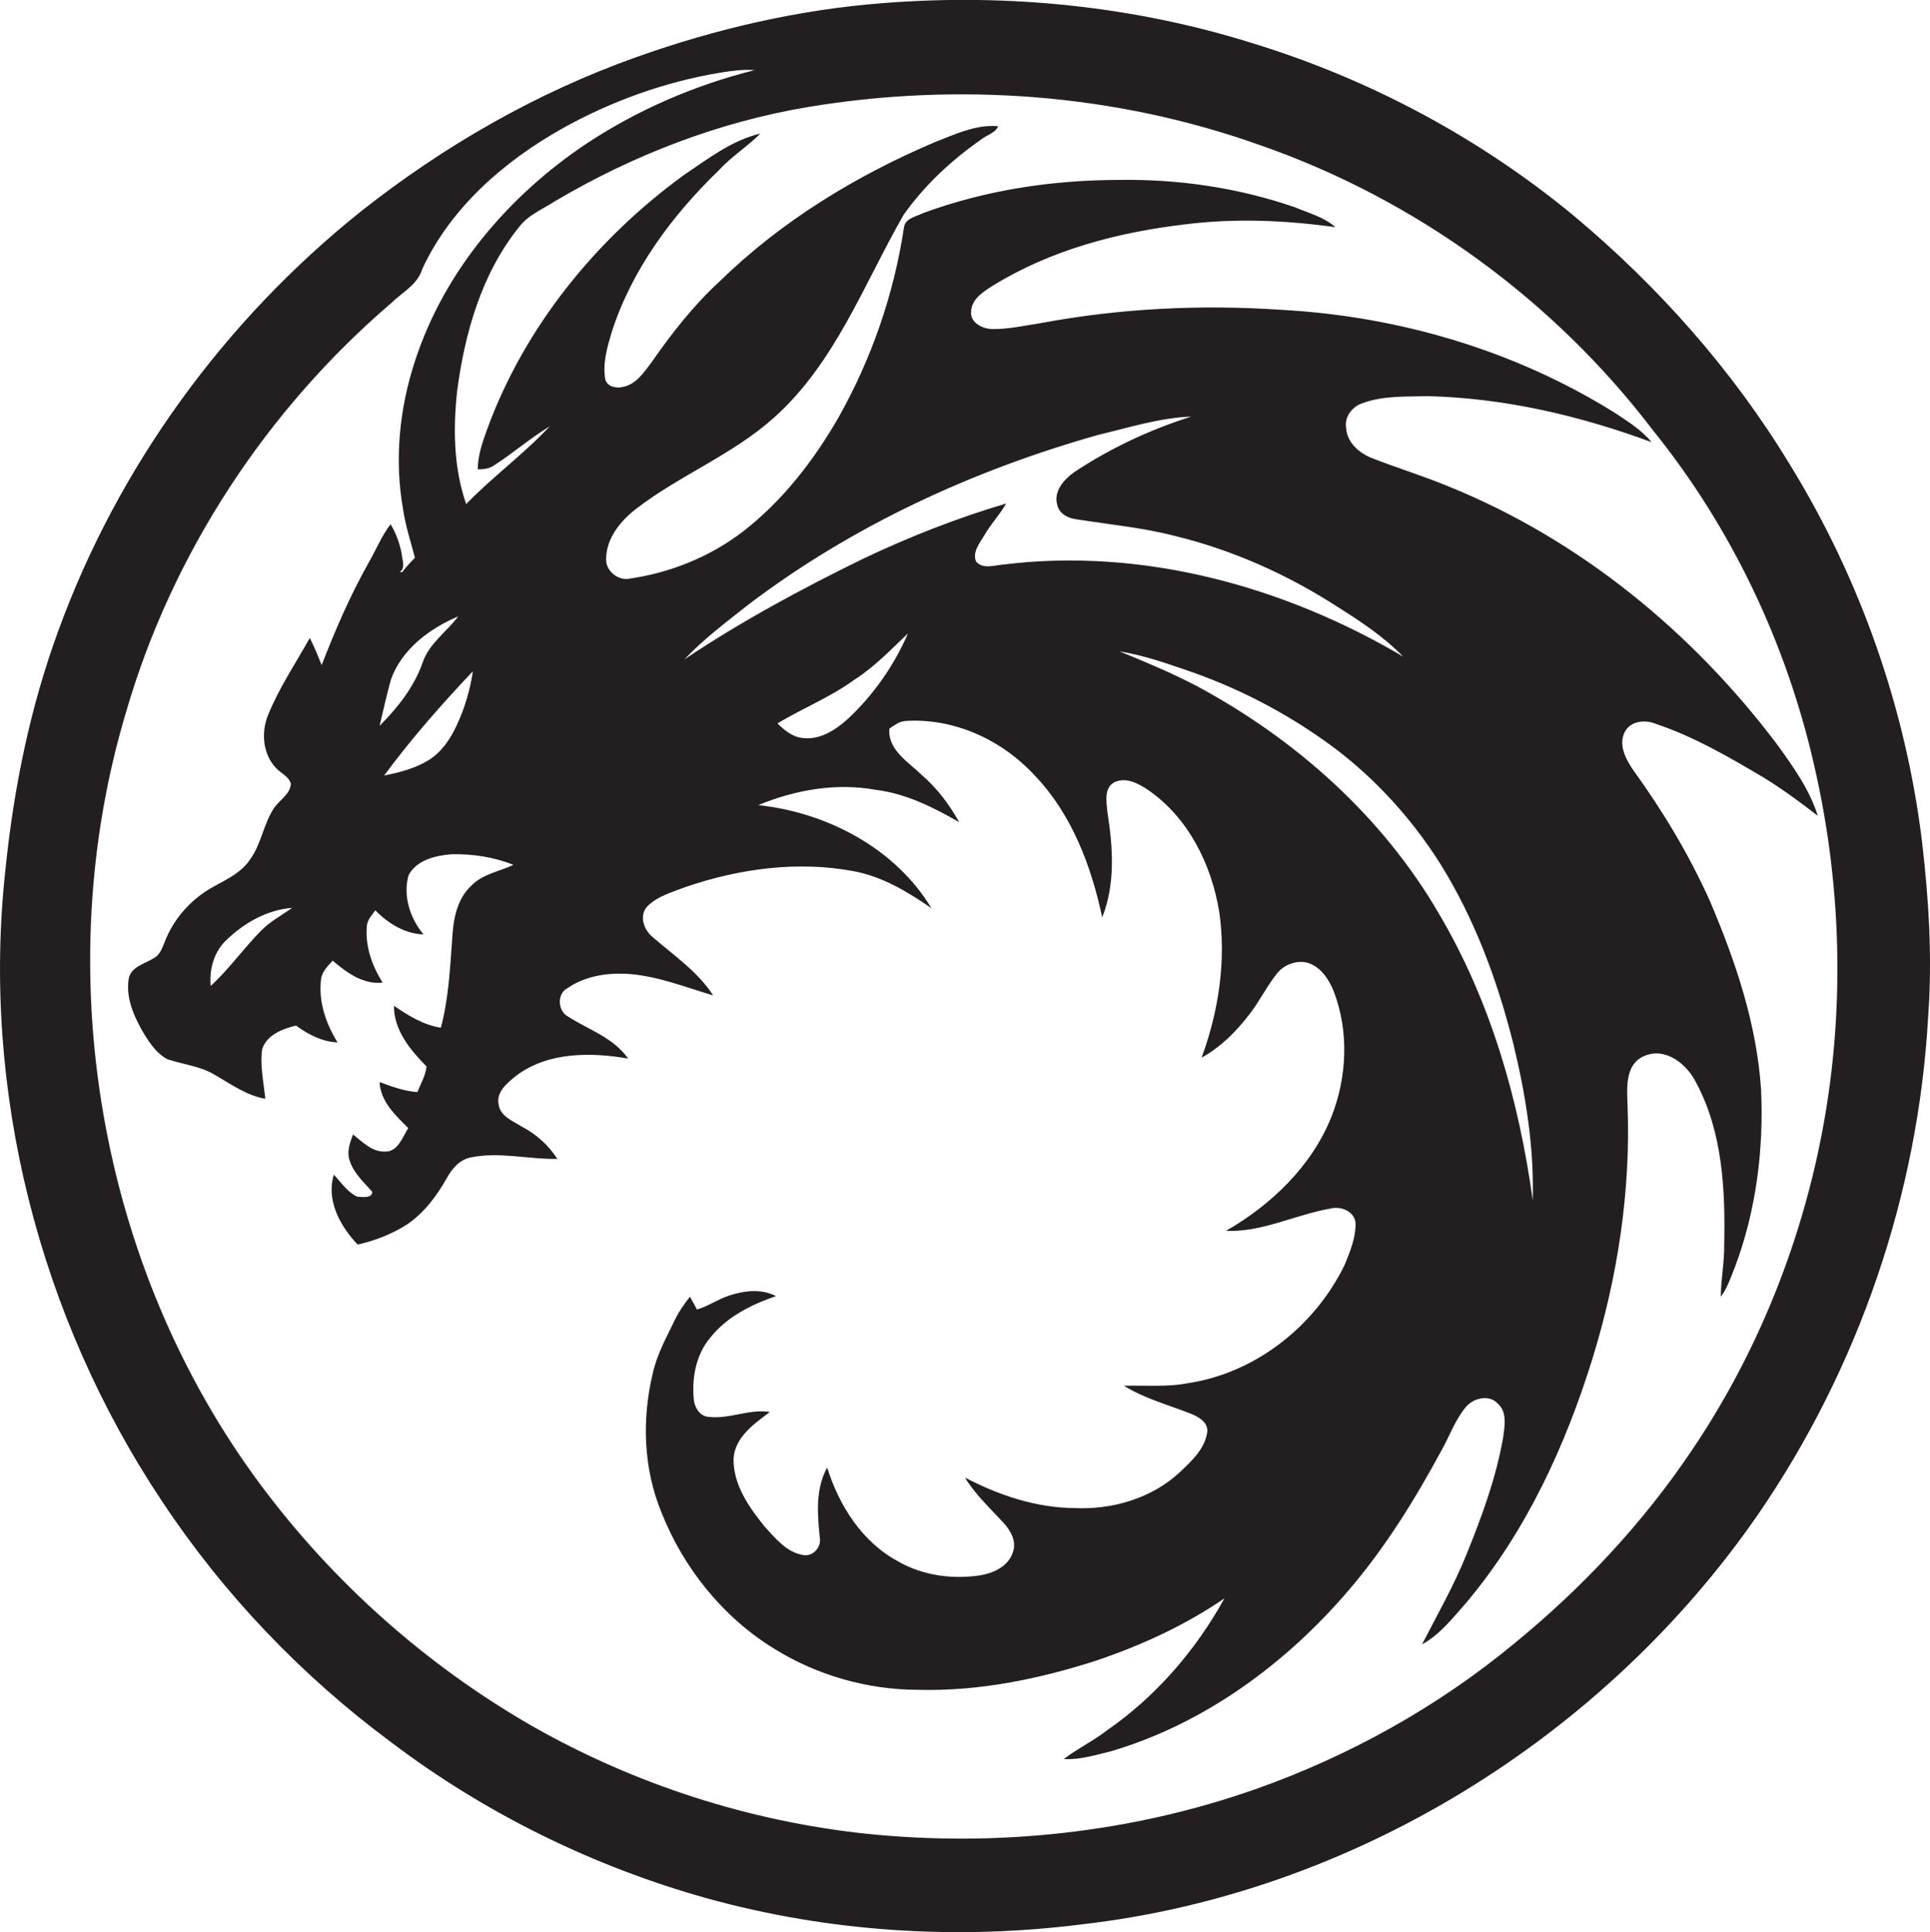 <?xml version="1.0" encoding="utf-8"?>
<!-- Generator: Adobe Illustrator 19.2.0, SVG Export Plug-In . SVG Version: 6.00 Build 0)  -->
<svg version="1.1" id="Layer_1" xmlns="http://www.w3.org/2000/svg" xmlns:xlink="http://www.w3.org/1999/xlink" x="0px" y="0px"
	 viewBox="0 0 633 633.5" enable-background="new 0 0 633 633.5" xml:space="preserve">
<path fill="#231F20" d="M630.4,276.1c-5.3-43.6-20.2-86.1-43.2-123.5c-18.8-31.1-43.3-58.7-71.2-82C485.2,45.2,449.3,26,411.2,14.3
	C372.2,2,330.7-2.2,289.9,1c-27.7,2.1-55,8.4-81.1,17.7c-32.7,11.6-63.2,29.1-90.4,50.6C73.7,105,38.7,153,19.1,206.9
	C9.9,232,4.5,258.4,1.8,285c-8,72.2,11,146.8,51.3,207.2c20.2,30.5,45.8,57.3,75.2,79.1c30.9,23.4,66.4,40.8,103.7,51.2
	c39.8,11,81.8,13.7,122.8,8.5c88.7-10.1,171.2-61.2,221.8-134.4c33-48,52.6-105.2,55.8-163.4C633.8,314.1,632.6,295,630.4,276.1z
	 M596.2,378.2c-7.5,34.7-21.5,68.1-41.4,97.5c-16,23.8-35.8,44.9-57.9,63c-25.2,20.9-54.3,37.1-85.2,48
	c-40.7,14.3-84.6,19-127.5,14.6c-38.5-4.1-76.1-16.2-109.8-35.4c-34.6-19.9-65.1-47-88.9-79c-53.2-71.4-69.7-168.4-44.1-253.6
	c15.1-51.9,46-98.9,87-134c3.6-3.5,8.6-6,10.1-11.1c9.3-20.1,26.8-35.3,45.8-46c16.1-9,33.8-15.4,52.1-18.4
	c3.7-0.6,7.4-1.1,11.1-0.8c-19.6,4.9-38.4,13-55.3,24.2c-25.4,17-46.4,41.6-56,70.9c-5.2,15.7-6.9,32.6-4,48.9
	c0.8,5.4,2.5,10.6,3.9,15.9c-1.5,1.5-2.9,3-4.2,4.7c-0.2,0-0.6,0-0.8,0c2.1-1.4,0.7-4.3,0.6-6.3c-0.7-3.3-1.8-6.5-3.6-9.4
	c-3,3.9-4.8,8.5-7.3,12.8c-6,10.7-10.9,22-15.3,33.4c-1.2-3-2.4-6-3.9-8.9c-4.7,8.4-10.1,16.4-13.7,25.3c-2.3,5.7-1.7,12.8,2.6,17.3
	c1.6,1.8,4.2,2.7,4.9,5.2c-0.2,3.4-3.6,5.2-5.4,7.8c-3.6,5.2-4.2,11.8-7.9,16.9c-3.1,4.8-8.6,7-13.4,9.8c-6.6,4-11.9,10.1-14.7,17.4
	c-0.8,2-1.6,4.3-3.6,5.3c-3,1.9-7.5,2.8-8.2,6.8c-1,6.4,1.9,12.7,5.1,18.1c2,3.2,4.3,6.6,7.8,8.3c5,1.6,10.5,2.2,15.1,4.9
	c5.4,3.1,10.6,6.9,16.8,8c-0.5-5.4-1.8-10.9-1-16.3c1.5-4.7,6.8-6.7,11.1-7.7c4,2.9,8.5,5.3,13.6,5.5c-3.8-6.2-6.3-13.3-5.4-20.7
	c0.3-2.5,2.2-4.3,3.8-6.1c4.6,3.9,10,7.9,16.4,7.2c-3.4-5.4-5.7-11.7-5.2-18.2c0-2.2,1.6-3.8,2.8-5.5c4.2,4.3,9.7,7.7,15.8,7.9
	c-4.4-5.3-6.8-12.6-4.9-19.4c2.6-5,8.9-6.5,14.2-6.9c6.9-0.1,13.8,0.9,20.2,3.5c-4.7,2.2-10.2,3-13.9,6.9
	c-4.8,4.5-5.9,11.4-6.2,17.6c-0.7,9.7-1.2,19.4-3.7,28.9c-5.7-0.9-10.7-4-15.4-7.2c0,8.1,5.4,14.5,10.7,19.9c-0.3,3-1.9,5.6-3,8.4
	c-4.3-0.3-8.4-1.8-12.4-3.3c0.3,6.4,5.2,10.9,9.4,15.1c-1.9,3-3.4,7.9-7.7,7.7c-4.3,0.1-7.3-3.2-10.4-5.6c-1.1,2.8-2.2,5.9-1,8.9
	c1.4,4,4.6,6.8,7.3,9.9c0,2.2-3.4,1.7-4.9,1.6c-3.3-1.5-5.3-4.7-7.7-7.2c-2.6,8.4,2.1,16.9,7.8,22.9c5.7-1.3,11.2-3.4,16.2-6.6
	c5.6-3.8,9.7-9.3,13-15.1c1.7-3.2,4.3-6.2,8-6.9c9.4-1.9,18.9,0.7,28.3,0.5c-2.9-4.5-6.9-8.1-11.7-10.6c-2.8-1.8-6.9-3.3-7.5-7
	c-1.1-4.4,3-7.5,6-9.9c10.4-7.6,24.2-7.5,36.4-5.4c-4.8-6.9-13.1-9.5-19.9-13.9c-3.2-1.9-3.4-7.3-0.1-9.1c5.6-3.9,12.6-5.1,19.2-4.8
	c9.9,0.5,19.3,4.3,28.7,7.1c-5-7.8-12.9-13.1-19.8-19.1c-2.9-2.3-4.6-7-1.8-10.1c3.4-3.4,8.3-4.7,12.7-6.4c17.6-6,36.8-8.6,55.2-5.1
	c9.4,1.8,17.6,6.8,25.3,12.1c-11.9-19.7-34.3-31.4-56.8-33.8c12.1-5,25.6-7.4,38.6-5c9.8,1.2,18.8,5.7,27.3,10.6
	c-3.2-5.8-7.3-11.2-12.3-15.5c-4.4-4.3-11.2-8.2-10.6-15.2c1.7-1.1,3.3-2.4,5.4-2.5c15.8-1,31.5,6.2,42.2,17.8
	c12.2,12.7,18.6,29.7,22.2,46.6c4.4-11,3.5-23.2,1.7-34.6c-0.3-3.3-1.2-7.8,2.3-9.7c3.8-1.8,7.9,0.4,11,2.5
	c13.3,9.1,20.9,24.6,23.4,40.1c2.3,16-0.2,32.5-5.8,47.7c6.2-3.4,11.3-8.5,15.6-14.1c3.3-4.2,5.6-9,8.9-13.2
	c2.3-3.1,6.5-4.8,10.3-3.8c4.4,1.4,7,5.5,8.6,9.5c5,13.2,4.3,28.2-0.9,41.2c-6.5,16.1-19.7,28.7-34.5,37.2
	c11.9,0.5,22.7-5.3,34.2-7.3c3.4-0.9,7.9,0.8,8.3,4.7c0.1,4.8-1.8,9.4-3.6,13.8c-9.7,19.9-29,35.3-51.1,38.7
	c-7,1.4-14.2,0.7-21.3,0.9c6.7,4.1,14.3,6.2,21.6,9c2.5,1,5.8,2.6,5.8,5.8c-0.6,5.7-5.1,9.8-9,13.5c-9.2,8.6-22.2,12.4-34.6,11.8
	c-12.6-0.1-24.8-4.2-35.9-10c3.4,5.6,8.3,10.1,12.7,14.9c2.3,2.5,4.3,6.1,3,9.6c-1.5,4.7-6.5,6.9-11,7.6c-9,1.3-18.6,0-26.6-4.6
	c-11.8-6.3-19.4-18.3-23.3-30.8c-3.9,7.1-3.2,15.4-2.4,23.1c0.5,3.1-2.3,6.2-5.5,5.6c-5.4-0.9-9-5.4-12.5-9.2
	c-5.2-6.4-10.5-13.9-10.3-22.5c0.5-7,6.7-11.3,11.9-15.2c-6.7-1.1-13.2,2.4-20,1.6c-2.8-0.1-4.5-2.8-4.9-5.3
	c-0.8-7.2,0.6-15,5.3-20.6c5.4-6.9,13.5-10.9,21.6-13.7c-4.8-2.5-10.3-1.8-15.3-0.2c-3.7,1.2-6.9,3.5-10.6,4.6
	c-0.8-1.4-1.5-2.8-2.3-4.2c-1.8,2.3-3.5,4.6-4.8,7.3c-2.8,5.8-6,11.5-7.4,17.8c-3.6,15-3.1,31.1,2.8,45.5
	c7.2,18.3,20.2,34.5,37,44.8c14.1,8.8,30.8,13.5,47.4,13.5c19.7,0.5,39.3-3.5,58-9.5c14.9-5,29.3-11.6,42.3-20.5
	c-9.4,17-22.4,32.1-38.4,43.2c-4.5,3.5-9.7,6-14.3,9.5c5.2,0.3,10.3-1.3,15.3-2.5c30.7-9,57.5-28.7,78.1-52.8
	c12.1-14.1,21.9-30,30.7-46.3c2.6-4.7,4.4-9.9,8-14.1c2.5-2.7,7.4-3.9,10.2-0.9c3.2,2.8,2.3,7.4,1.8,11.2
	c-2.3,13.1-6.9,25.7-11.9,38c-4.1,10.3-9.6,19.9-14.7,29.8c6-3.3,10.2-8.8,14.7-13.9c19.4-23.1,32.3-51.1,41.2-79.8
	c8.3-26.9,12.6-55.1,11.5-83.3c-0.2-5.6-0.8-13.2,5.4-15.9c7-3.1,14.1,2.6,17.1,8.7c8.7,16.2,9.6,35.2,9.2,53.2
	c0.1,5.7-1.1,11.3-1.1,17c2.2-2.9,3.3-6.5,4.7-9.9c6.9-18.5,9.4-38.4,8.5-58c-1.4-21.5-8.4-42.2-16.8-61.9
	c-6.8-15.1-15.3-29.3-25-42.7c-2.5-3.6-5.1-8.4-2.9-12.7c1.9-3.7,6.8-4.1,10.3-2.6c12.5,4.2,24,10.9,35.3,17.6
	c6.2,3.8,12,8.1,17.7,12.5c-2.7-8.6-8-16-13.2-23.2c-27.8-37-64.9-67.4-107.9-84.8c-8.2-3.4-16.7-6-24.9-9.2
	c-4.3-1.6-8.4-5.1-8.7-10c-0.6-3.6,2-7,5.4-8.1c6.8-2.5,14.2-2.1,21.3-2.3c25.2,0.6,50,6.4,73.5,15.1c-3.2-3.9-7.5-6.6-11.7-9.4
	c-32.8-20.6-71.1-31.9-109.7-34c-26.4-1.8-53.1-0.5-79.2,4.4c-5.3,0.8-10.5,2-15.8,1.9c-3-0.1-7-2-6.8-5.5c0-4.2,3.9-6.7,7.1-8.7
	c18.9-11.7,40.9-17.5,62.8-20.1c16.5-2.1,33.2-1.4,49.6,0.9c-3.7-3.3-8.7-4.6-13.2-6.5c-18.5-6.4-38.1-9.3-57.6-9
	c-21.9,0-43.9,3.3-64.5,10.9c-2.2,1.1-5.8,1.7-6.2,4.6c-3.3,22-10.7,43.3-21.6,62.6c-8.1,14-18.2,27.1-31.1,37.1
	c-10.9,8.4-24.1,13.7-37.7,15.6c-3.6,0.5-7.4-2.7-7.3-6.4c0-6.9,4.7-12.6,9.9-16.6c14.3-11,31.6-17.7,45.1-29.8
	c20.1-17.9,29.5-43.8,42.6-66.6c6.8-9.6,15.6-17.8,25.3-24.6c1.8-1.5,4.7-2.1,5.7-4.4c-7.3-0.7-14.3,2.7-21,5.3
	c-25.8,11-50.1,25.8-70.3,45.5c-8.6,7.9-15.8,17.1-22.4,26.6c-2.5,3.3-5.1,7.3-9.5,8.1c-2.2,0.5-5.1-0.1-5.7-2.6
	c-0.9-5.3,0.7-10.6,2.2-15.6c6.6-20.4,19.8-38.1,35-52.8c4.1-4.5,9.4-7.8,13.7-12.1c-9.4,2.2-17.2,8.3-25.1,13.6
	c-28.7,20.9-52.2,49.7-64.5,83.3c-1.5,4.2-3.1,8.6-3.1,13.2c1.9,0,3.9-0.2,5.5-1.4c6.2-4,11.8-8.9,18.1-12.7
	c-8.5,9.1-18.7,16.5-27.4,25.5c-4.1-11.8-4.3-24.5-3-36.8c2.5-19.2,8-38.7,20.3-54c3-4,7.8-5.9,11.8-8.5c25.5-15.1,53.7-26,83-30.9
	c49.3-8.2,100.8-4.4,148,12.4c51.1,17.7,96.6,50.8,129.3,93.8c25.7,31.9,43.6,69.7,52.7,109.6C604.6,292.4,605.3,336.3,596.2,378.2z
	 M138.6,217.3c-2.8,8-8.2,14.8-14.1,20.7c1.2-5,2.3-10.1,3.7-15.1c3.5-10,12.7-16.8,22.1-20.8C146.5,207.2,140.7,211,138.6,217.3z
	 M155.1,220.1c-0.9,6-2.6,11.9-5.2,17.5c-2.1,4.6-5,9-9.4,11.7c-4.4,2.7-9.5,4-14.5,5C134.9,242.2,144.8,231,155.1,220.1z
	 M95.8,297.7c-3.5,2.5-7.3,4.5-10.3,7.6c-5.7,5.8-10.4,12.5-16.4,18c-0.5-5.5,1.1-11.3,5.2-15.1C80.1,302.6,87.7,298.3,95.8,297.7z
	 M346.8,165.7c0.7,2.9,3.7,4.3,6.4,4.6c10.7,1.7,21.5,2.7,32,5.4c19,4.6,37.1,12.7,53.5,23.3c7.6,4.8,15.2,9.8,21.5,16.3
	c-39.1-23.1-85.5-35.8-131-30.2c-3,0.2-6.8,1.7-9.1-1c-1.2-3.1,1.2-6,2.7-8.5c2.1-3.7,5.1-6.8,7.2-10.5c-16.2,4.8-32,11-47.3,18.3
	c-20,9.8-39.7,20.4-58.2,32.8c6.3-6.7,13.7-12.2,20.9-17.9c34.1-25.9,73.7-44.1,114.8-55.7c10.1-2.4,20.1-5.6,30.5-6
	c-13.6,4.3-26.6,10.4-38.5,18.3C348.9,157.3,345.4,161.2,346.8,165.7z M472.3,283.1c11.3,18.1,18.8,38.3,24,59
	c4.1,16.8,6.9,34.2,6.4,51.5c-4.5-32.8-13.8-65.3-30.7-93.9c-18.5-31.9-47-57.3-79.4-74.7c-8.2-4.3-16.8-7.9-25.4-11.4
	c8.3,1.3,16.2,4.2,24.1,6.9c16.9,6,32.9,14.6,47.2,25.4C451.9,256.2,463.3,268.9,472.3,283.1z M297.8,207.7
	c-4.6,10.6-11.4,20.3-19.8,28.1c-4,3.6-9.1,6.9-14.7,6.2c-3.3-0.3-6-2.5-8.3-4.8c8.3-5,17.4-8.6,25.2-14.3
	C286.8,218.7,292.2,213,297.8,207.7z"/>
</svg>
